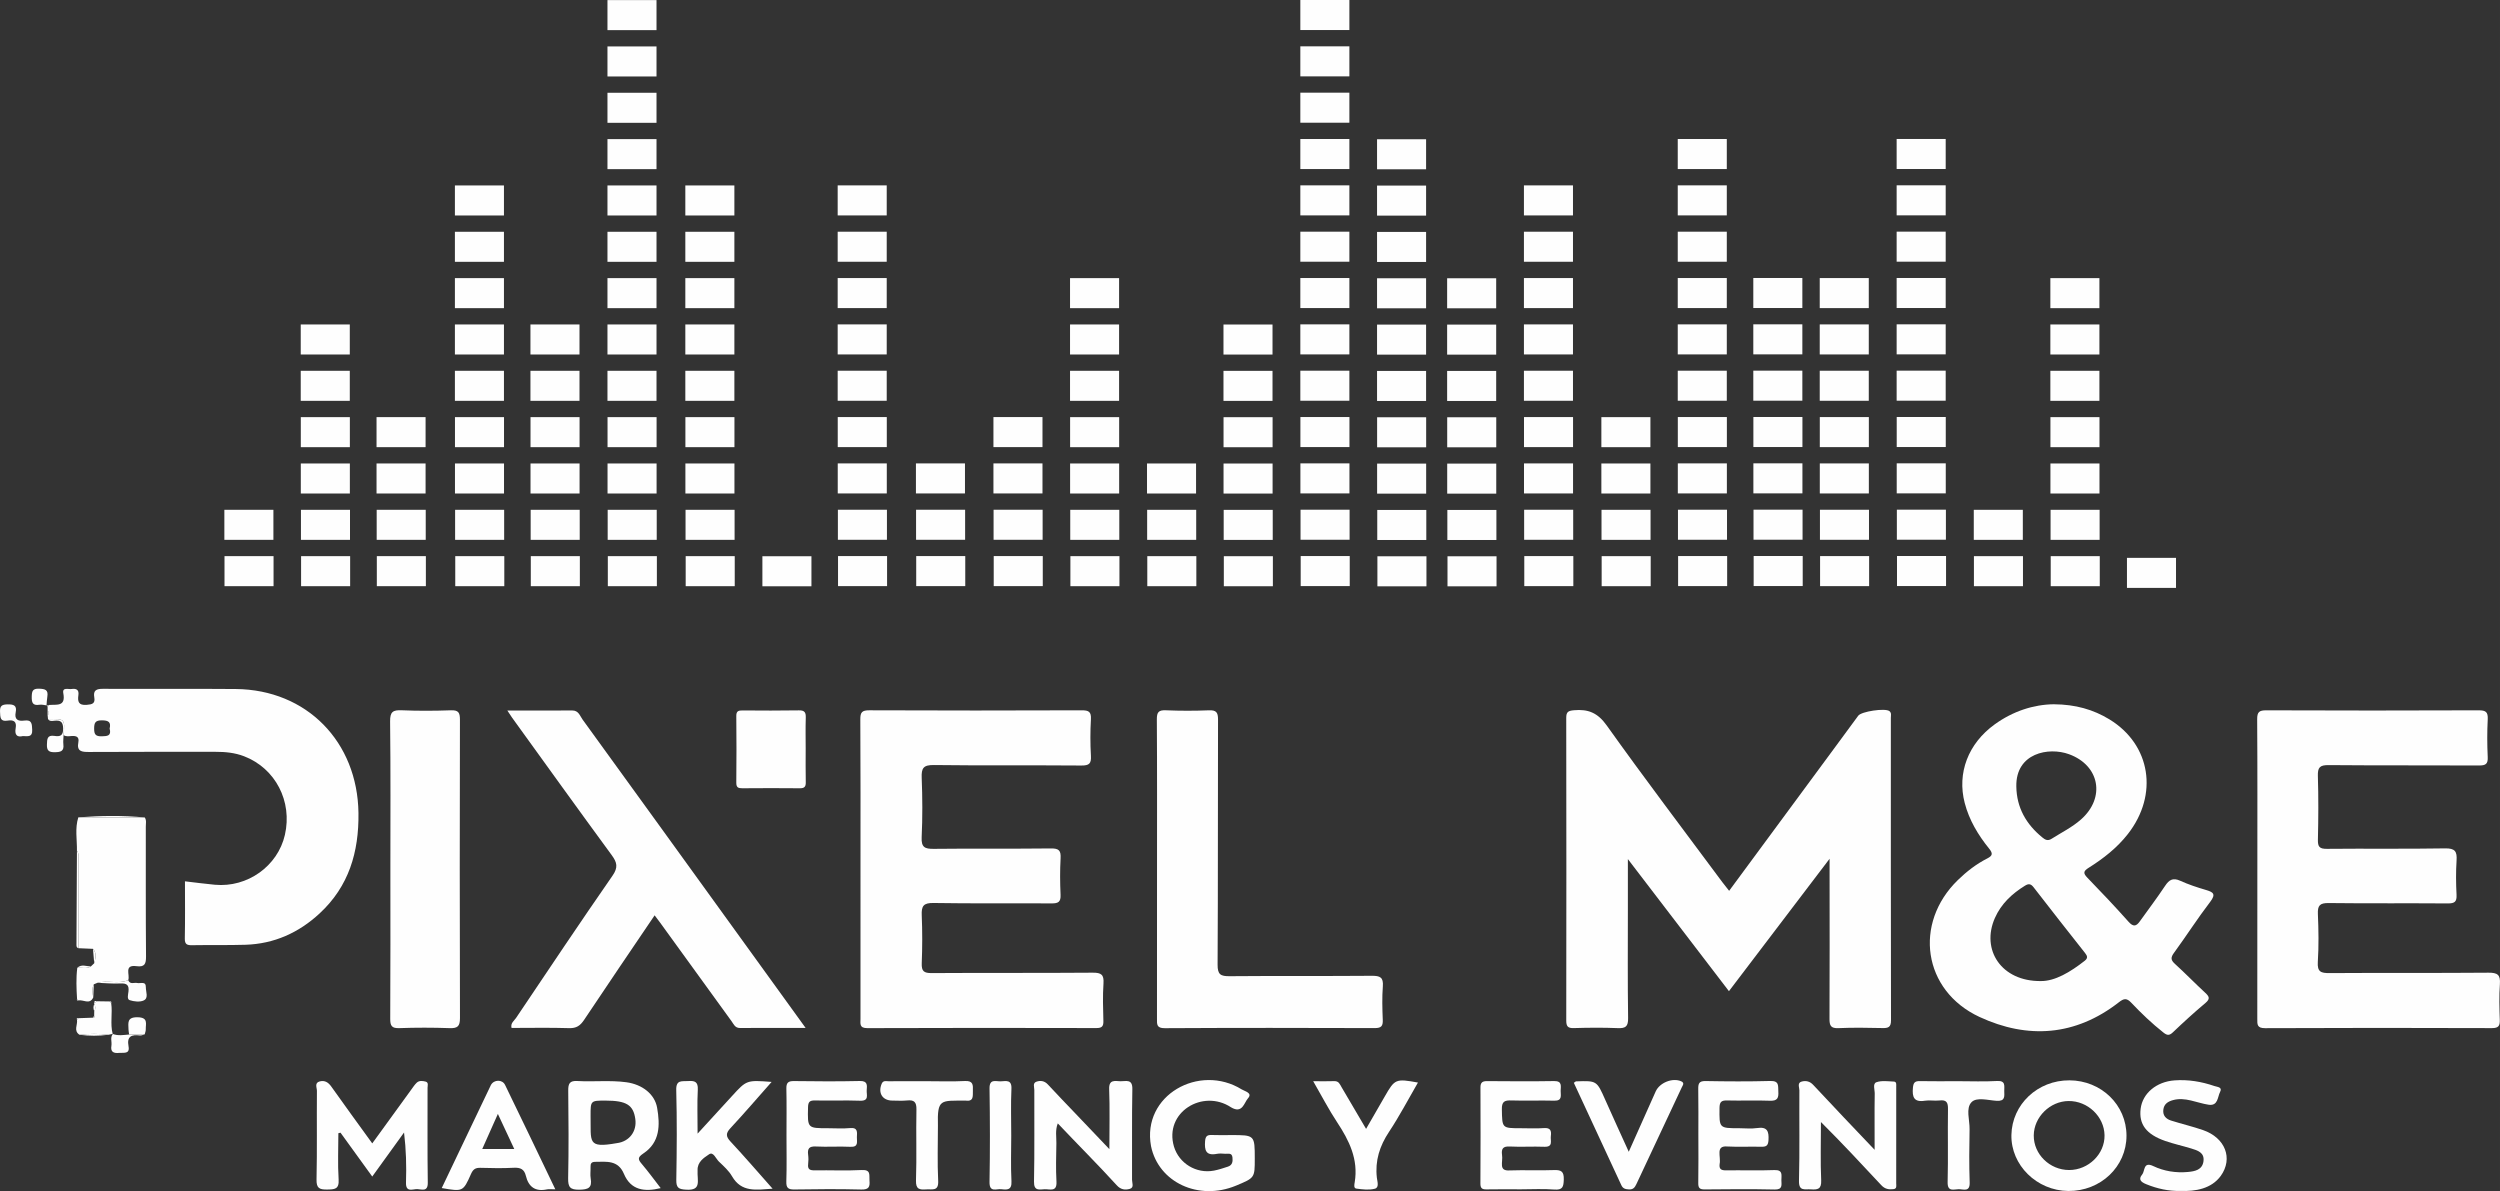 <?xml version="1.0" encoding="UTF-8"?>
<!DOCTYPE svg PUBLIC "-//W3C//DTD SVG 1.1//EN" "http://www.w3.org/Graphics/SVG/1.1/DTD/svg11.dtd">
<!-- Creator: CorelDRAW -->
<svg xmlns="http://www.w3.org/2000/svg" xml:space="preserve" width="100mm" height="47.645mm" version="1.1" style="shape-rendering:geometricPrecision; text-rendering:geometricPrecision; image-rendering:optimizeQuality; fill-rule:evenodd; clip-rule:evenodd"
viewBox="0 0 9997.08 4763.13"
 xmlns:xlink="http://www.w3.org/1999/xlink"
 xmlns:xodm="http://www.corel.com/coreldraw/odm/2003">
 <rect x="0" y="0" width="9997.08" height="4763.13" fill="#333333" stroke="none"/>
 <defs>
  <style type="text/css">
   <![CDATA[
    .fil0 {fill:#FEFEFE;fill-rule:nonzero}
   ]]>
  </style>
 </defs>
 <g id="Capa_x0020_1">
  <g id="_2558782866864">
   <path class="fil0" d="M6509.61 3435.34l0 197.87c0,145.99 -1.23,291.99 0.92,437.93 0.51,34.25 -10.28,41.47 -41.82,40.16 -58.42,-2.42 -117.03,-1.88 -175.49,-0.13 -24.52,0.73 -30.05,-7.8 -30.01,-30.81 0.6,-403.19 0.61,-806.38 -0.08,-1209.57 -0.04,-24 7.78,-28.56 30.7,-30.65 56.84,-5.16 94.91,9.89 131.16,60.79 150.75,211.51 307.84,418.5 462.66,627.11 8.15,10.97 16.87,21.52 26.85,34.23 144.65,-196.1 287.25,-389.41 429.81,-582.74 28.87,-39.14 57.41,-78.53 86.47,-117.53 12.94,-17.36 107.34,-31.17 124.37,-18.56 9.59,7.08 6.02,17.76 6.02,26.97 0.11,403.19 -0.25,806.38 0.63,1209.58 0.06,28.01 -11.06,31.54 -34.43,31.03 -58.48,-1.26 -117.09,-2.28 -175.49,0.33 -31,1.38 -36.18,-10.17 -36.03,-37.94 1.04,-191.85 0.44,-383.72 0.36,-575.58 -0.01,-16.61 0,-33.2 0,-63.73 -138.43,182.11 -269.38,354.38 -402.47,529.43 -133.28,-174.18 -265.16,-346.54 -404.15,-528.19z"/>
   <path class="fil0" d="M8062.94 3144.79c1.19,84.95 39.31,151.13 103.88,203.94 11.35,9.29 21.6,15.32 37.08,5.5 39.78,-25.2 82.45,-46.1 118.01,-77.6 97.74,-86.61 74.96,-215.25 -47.72,-260.45 -81.9,-30.18 -213.71,-5.05 -211.25,128.61zm98.09 778.34c56.37,0.63 117.79,-35.84 175.6,-81.28 13.5,-10.61 10.39,-19.23 1.08,-31 -68.95,-87.23 -137.63,-174.68 -205.61,-262.66 -10.93,-14.15 -19.89,-15.51 -34.6,-6.41 -52,32.14 -95.05,72.26 -120.22,129.07 -56.33,127.13 25.7,253.97 183.76,252.28zm52.16 -1106.85c85.75,0.62 157.42,20.79 222.68,60.77 164.71,100.92 196.29,300.48 73.36,457.84 -43.39,55.55 -98.13,98.32 -157.26,135.46 -20.37,12.78 -22.73,21.12 -5.18,39.2 56.18,57.87 111.6,116.57 165.27,176.75 18.65,20.9 30.41,18.13 44.65,-1.75 33.9,-47.39 69.1,-93.89 101.35,-142.36 16.17,-24.27 31.4,-33.3 60.28,-20.15 32.68,14.89 67.2,26.31 101.75,36.46 30.12,8.86 42.55,16.09 17.86,48.35 -50.55,66.04 -95.46,136.36 -144.56,203.54 -13.5,18.48 -13.1,28.63 3.72,43.93 41.14,37.41 79.88,77.44 120.73,115.17 16.08,14.84 21.89,24.21 1.35,41.42 -44.77,37.49 -87.92,77 -130.18,117.3 -14.47,13.8 -23.31,12.27 -37.74,0.88 -46.03,-36.33 -88.31,-76.7 -128.4,-119.1 -18.79,-19.87 -29.63,-17.72 -50.15,-1.73 -173.11,134.91 -364.41,147.93 -557.11,58.35 -226.56,-105.33 -264.62,-374.3 -86.18,-547.56 35.05,-34.03 73.57,-63.95 117.24,-86.13 22.07,-11.21 23,-20.25 7.37,-39.58 -43.96,-54.31 -79.71,-114.13 -97.42,-182.21 -31.21,-120.05 13.83,-237.75 119.93,-314.42 72.88,-52.64 155.11,-79.44 236.63,-80.42z"/>
   <path class="fil0" d="M3440.94 3473.68c0,-198.88 0.63,-397.78 -0.68,-596.66 -0.2,-28.89 6.74,-36.79 36.36,-36.66 282.89,1.21 565.78,1.15 848.67,0.05 28.51,-0.11 38.76,5.78 37.08,35.94 -2.71,48.53 -2.8,97.43 0.01,145.95 1.81,30.9 -6.56,39.2 -38.28,38.93 -196.47,-1.64 -393.01,0.64 -589.46,-1.97 -42.32,-0.56 -50.45,12.37 -48.94,51.11 3.09,79.16 3.56,158.64 -0.15,237.75 -1.9,40.47 12.73,46.77 48.73,46.34 156.06,-1.84 312.17,0.2 468.22,-1.67 32.11,-0.39 40.31,8.59 38.61,39.42 -2.7,48.53 -2.3,97.38 -0.13,145.97 1.28,28.28 -8.91,34.6 -35.73,34.4 -157.45,-1.19 -314.97,1.02 -472.39,-1.65 -40.49,-0.7 -48.55,12.63 -47.01,49.07 2.7,63.85 2.52,127.99 0.01,191.87 -1.25,31.63 8.39,39.58 39.66,39.38 214.6,-1.4 429.22,0.11 643.82,-1.62 34.69,-0.28 45.64,7.91 43.29,43.13 -3.32,49.86 -1.78,100.11 -0.41,150.14 0.6,21.79 -6.24,28.23 -28.27,28.18 -305.2,-0.67 -610.39,-0.97 -915.58,0.3 -32.62,0.14 -27.45,-17.84 -27.44,-36.85 0.01,-200.28 0.01,-400.55 0.01,-600.83z"/>
   <path class="fil0" d="M9026.81 3477.25c0,-200.22 0.67,-400.45 -0.72,-600.66 -0.21,-29.63 8.07,-36.27 36.88,-36.15 282.82,1.13 565.64,1.15 848.46,-0.02 29.17,-0.12 38.13,6.87 36.62,36.35 -2.57,49.94 -2.4,100.16 -0.04,150.11 1.31,27.69 -7.57,34.28 -34.45,34.14 -200.61,-1.1 -401.23,0.34 -601.84,-1.51 -35.22,-0.32 -43.92,9.34 -42.89,43.49 2.56,84.74 2.13,169.63 0.14,254.41 -0.67,28.71 6.16,37.3 36.15,36.99 157.42,-1.61 314.88,0.86 472.27,-1.87 40.13,-0.7 48.41,12.22 46.06,48.3 -2.97,45.69 -2.42,91.8 -0.1,137.57 1.42,27.87 -7.96,34.42 -34.86,34.22 -158.81,-1.23 -317.66,0.52 -476.45,-1.49 -35.31,-0.44 -44.6,9.74 -43.14,43.88 2.74,63.84 3.75,128.07 -0.29,191.78 -2.51,39.61 12.38,44.69 46.91,44.45 211.74,-1.47 423.53,0.23 635.27,-1.61 36.75,-0.32 48.69,8.55 45.89,45.84 -3.53,47.01 -2,94.52 -0.43,141.74 0.78,23.93 -3.78,34.12 -31.42,34.03 -302.32,-1.02 -604.66,-1.25 -906.99,0.24 -32.89,0.16 -31.31,-15.31 -31.26,-37.71 0.39,-198.83 0.22,-397.66 0.23,-596.5z"/>
   <path class="fil0" d="M438.42 2913.49c6.07,-25.92 -4.51,-32.65 -30.36,-32.96 -27.18,-0.32 -31.64,9.64 -31.62,33.69 0.01,23.41 6.76,30.6 30.32,30.13 22.94,-0.45 39.41,-1.81 31.66,-30.86zm-248.08 -70.7l0.01 -16.57c1.98,-2.39 3.96,-4.78 5.95,-7.16 29.37,-2.59 67.41,8.15 56.86,-46.58 -4.94,-25.58 19.92,-15.4 32.94,-17.23 17.67,-2.49 30.49,1.73 27.42,23.96 -3.47,25.03 -0.71,42.22 33.23,39.41 22.18,-1.83 34.6,-5.21 30.28,-29.88 -4.98,-28.43 8.41,-34.41 34.9,-34.25 176.94,1.03 353.88,-0.82 530.81,0.79 284.24,2.58 486.91,211.32 490.7,495.55 2.08,156.71 -38.39,293.51 -155.39,401.84 -83.34,77.16 -181.97,121.84 -296.69,125.31 -71,2.16 -142.09,0.52 -213.13,1.74 -20.13,0.34 -29.67,-3.19 -29.19,-26.83 1.56,-74.93 0.59,-149.93 0.59,-228.6 41.35,4.79 80.43,10.08 119.68,13.71 130.25,12.02 251.32,-74.5 279.95,-199.4 30.81,-134.52 -38.19,-266.2 -162.88,-314.28 -37.38,-14.41 -75.35,-17.91 -114.5,-17.87 -168.58,0.14 -337.16,-0.41 -505.74,0.61 -29.12,0.17 -50,-1.87 -42.82,-39.01 4.11,-21.23 -7.9,-26.02 -26.56,-24.85 -10.75,0.68 -22.33,3.41 -32.46,-3.62 5.52,-65.32 5.52,-65.32 -62.34,-63.94 -0.54,-5.38 -1.08,-10.77 -1.62,-16.16 7.03,-5.55 6.92,-11.12 0.02,-16.69z"/>
   <path class="fil0" d="M3221.54 4110.56c-93.74,0 -178.2,-0.33 -262.66,0.24 -19.75,0.13 -25.08,-15.5 -33.54,-27.12 -95.57,-131.4 -190.71,-263.11 -286.01,-394.7 -6.47,-8.94 -13.24,-17.65 -21.57,-28.73 -94.98,140.44 -189.26,278.73 -282.02,418.06 -15.4,23.13 -30.79,33.99 -60.04,33.05 -76.48,-2.44 -153.09,-0.82 -230.1,-0.82 -4.99,-19.25 10.4,-28.63 18.09,-40.08 127.76,-190.11 255.11,-380.55 385.65,-568.75 23.09,-33.32 18.32,-52.79 -3.27,-82.24 -133.9,-182.53 -265.93,-366.43 -398.51,-549.92 -5.43,-7.51 -10.3,-15.44 -18.82,-28.3 90.74,0 175.2,0.29 259.65,-0.19 25.38,-0.14 30.7,21.75 41.27,36.33 203.88,281.03 407.14,562.52 610.53,843.9 91.81,127.03 183.63,254.07 281.36,389.28z"/>
   <path class="fil0" d="M4626.74 3477.24c-0.02,-200.15 0.64,-400.32 -0.73,-600.47 -0.21,-29.37 7.35,-37.72 36.73,-36.44 56.99,2.47 114.24,2.4 171.25,0.09 29.6,-1.19 36.8,8.15 36.71,37.09 -1.04,326.64 0.19,653.31 -1.73,979.94 -0.23,39.8 12,46.56 48.16,46.23 189.39,-1.74 378.83,-0.01 568.23,-1.61 33.18,-0.27 47.26,5.76 44.42,42.26 -3.44,44.23 -2.1,88.95 -0.33,133.36 0.98,24.68 -5.02,33.59 -31.98,33.5 -279.95,-0.97 -559.9,-1.21 -839.83,0.37 -33.28,0.19 -31.09,-15.99 -31.06,-38 0.3,-198.77 0.17,-397.53 0.17,-596.32z"/>
   <path class="fil0" d="M1561.05 3477.17c-0.02,-197.45 1.24,-394.91 -1.1,-592.35 -0.46,-38.7 11.41,-46.07 46.67,-44.56 65.37,2.83 131,2.45 196.39,0.1 30.33,-1.09 36.26,9.45 36.18,37.58 -0.9,397.68 -1.1,795.36 0.13,1193.04 0.1,33.8 -10.17,41.49 -41.95,40.37 -66.8,-2.38 -133.79,-2.41 -200.58,-0.01 -30.51,1.09 -36.5,-9.38 -36.33,-37.67 1.17,-198.83 0.62,-397.67 0.59,-596.51z"/>
   <path class="fil0" d="M371.8 3794.28c-19.37,-0.84 -38.74,-1.69 -58.11,-2.54 0.02,-115.13 0.19,-230.25 -0.15,-345.37 -0.04,-14.88 4.24,-30.69 -5.91,-44.36 0.75,-44.57 -8.53,-89.55 5.54,-133.57 88.55,0.15 177.09,0.3 265.63,0.44 7.75,11.36 4.21,24.2 4.23,36.34 0.24,173.15 -0.58,346.3 0.87,519.43 0.25,29.89 -5.55,43.3 -38,38.95 -52.43,-7.03 -24.69,35.63 -33.26,55.84 -39.85,16.9 -82.72,-0.92 -123.03,10.63 -4.83,2.04 -9.68,4.06 -14.52,6.1 -8.67,17.18 -5.14,34.87 -2.18,52.53 -14.58,30.38 -39.72,7.73 -59.53,11.83 -1.75,-2.01 -3.5,-4.02 -5.25,-6.02 -2.51,-41.51 -4.35,-83.03 0.95,-124.48 18.08,-1.46 36.96,5.04 54.16,-5.33 4.48,-4.25 8.96,-8.49 13.45,-12.73 5,-19.78 11.43,-39.7 -4.89,-57.69z"/>
   <path class="fil0" d="M1488.57 4572.27c54.29,-74.87 105.56,-145.65 156.92,-216.34 6.52,-8.98 12.74,-18.43 20.64,-26.08 10.13,-9.77 23.95,-7.71 35.71,-4.7 12.84,3.28 7.86,16.08 7.88,24.85 0.3,126.47 -0.94,252.96 0.91,379.41 0.55,37.69 -24.14,26.45 -41.51,25.62 -17.92,-0.85 -46.93,15.26 -45.61,-26.07 2.1,-65.84 0.56,-131.81 -7.79,-200.22 -41.71,57.76 -83.43,115.53 -127.17,176.11 -43.48,-60.09 -85.18,-117.73 -126.87,-175.37 -2.87,0.68 -5.73,1.37 -8.6,2.05 0,61.59 -2.94,123.38 1.05,184.72 2.61,40.11 -16.6,40.08 -46.37,40.52 -30.57,0.45 -42.74,-5.41 -41.98,-40.2 2.53,-118.08 0.55,-236.25 1.51,-354.38 0.1,-12.72 -10.94,-32.41 11.93,-37.91 19.6,-4.71 33.55,3.8 45.5,20.67 52.92,74.79 107.02,148.72 163.84,227.31z"/>
   <path class="fil0" d="M2422.26 4401.12c-60.7,-0.13 -60.7,-0.13 -60.66,60.6 2.14,104.96 -14.99,130.88 105.24,109.47 49.67,-6.13 80.88,-47.19 73.59,-96.87 -7.85,-55.76 -35.7,-73.02 -118.17,-73.2zm219.74 350.01c-64.94,15.72 -119.41,8.58 -147.04,-57.08 -23.54,-55.92 -69.66,-48.33 -115.02,-48.02 -15.33,0.1 -18.88,7.07 -18.42,20.29 0.53,15.26 -2.06,30.91 0.5,45.76 6.52,37.76 -9.52,44.75 -44.94,45.32 -37.38,0.6 -45.97,-9.98 -45.19,-46.23 2.51,-116.63 1.72,-233.34 0.36,-350.01 -0.33,-27.83 5.7,-40.15 36.39,-38.35 65.22,3.83 130.87,-3.92 195.97,4.92 63.9,8.67 113.57,47.64 123.07,101.99 12.12,69.24 11.99,138.58 -55.38,183 -25.21,16.62 -19.93,25.24 -4.79,43.13 25.74,30.4 49.22,62.7 74.48,95.28z"/>
   <path class="fil0" d="M4436.2 4595.23c0,-87.41 2.14,-163.59 -0.85,-239.56 -1.62,-40.97 24.06,-32.25 46.05,-31.91 21.31,0.33 47.44,-10.25 46.66,31.12 -2.28,120.93 -0.52,241.94 -1.23,362.91 -0.08,12.31 9.34,31.05 -8.79,36.28 -18.29,5.28 -36.19,3.59 -52.3,-14.33 -78.1,-85.53 -155.18,-162.21 -235.86,-247.47 -10.77,27.82 -5.23,53.68 -5.61,78.7 -0.8,51.44 -2.54,103.02 0.34,154.3 2.42,42.63 -26.51,29.32 -47.19,30.26 -20.85,0.95 -43.4,8.25 -42.62,-30.1 2.47,-122.31 0.71,-244.71 1.23,-367.07 0.05,-11.27 -7.47,-27.42 8.63,-32.9 16.16,-5.53 32.12,-3.41 45.52,11.09 36.8,39.83 74.59,78.75 112,118.02 42.1,44.19 84.21,88.36 134.03,140.66z"/>
   <path class="fil0" d="M7281.61 4486.86c0,84.25 -2.36,158.8 1.02,233.12 1.64,35.98 -14.82,37.97 -41.58,35.99 -23.08,-1.71 -48.29,9.13 -47.2,-33.87 3.06,-120.77 0.78,-241.68 1.58,-362.53 0.08,-11.8 -9.9,-30.08 10.42,-34.91 16.44,-3.93 31.68,-0.67 45.04,13.76 83.96,90.33 158.82,168.28 245.43,259.54 0.42,-83.91 -0.96,-145 0.4,-224.56 0.39,-15.81 -9.09,-40.12 6.8,-45.75 21,-7.46 46.44,-3.57 69.87,-2.55 11.33,0.49 9.32,11.98 9.34,19.81 0.13,129.19 0.15,258.38 -0.08,387.58 -0.01,8.83 3.65,20.97 -10.97,22.71 -18.46,2.18 -34.29,-0.2 -48.71,-15.84 -81.71,-87.56 -155.06,-166.57 -241.36,-252.51z"/>
   <path class="fil0" d="M8271.86 4402.85c-74.29,0.74 -138.44,63.99 -139.2,137.26 -0.79,75.42 63.76,138.63 141.58,138.64 77.34,0.01 142.69,-64.17 141.45,-138.9 -1.24,-74.96 -67.17,-137.76 -143.83,-137zm3.53 -82.76c127.37,0.58 228.1,98.34 228.11,221.36 0.01,124.11 -103.68,222.47 -233.09,221.11 -125.79,-1.32 -229.43,-103.5 -227.12,-223.91 2.36,-122.49 104.99,-219.14 232.1,-218.55z"/>
   <path class="fil0" d="M4922.19 4539.01c95.39,-0.13 95.39,-0.13 95.42,94.43 0.01,76.6 0.01,76.6 -75.04,107.78 -149.11,61.93 -309.95,-12.77 -339.8,-157.83 -37.53,-203.95 193.34,-331.87 362.72,-226.97 12.47,7.7 44.27,13.97 25.16,35.27 -15.67,17.47 -22.37,63.78 -68.17,36.14 -112.4,-74.36 -268.44,19.66 -228,157.34 20.61,67.44 89.45,109.27 159.7,95.96 18.95,-3.59 37.45,-9.89 55.86,-15.86 18.33,-5.93 20.16,-20.89 18.3,-37.19 -2.23,-19.53 -17.63,-13.51 -28.94,-14.31 -11.08,-0.79 -22.6,-1.81 -33.35,0.27 -44.2,8.54 -49.98,-14.36 -47.13,-50.9 1.66,-21.26 9.75,-25.23 28.08,-24.42 25.01,1.11 50.12,0.28 75.17,0.28z"/>
   <path class="fil0" d="M3145.02 4540.95c0,-62.52 0.97,-125.07 -0.49,-187.57 -0.55,-23.82 7.24,-30.68 30.77,-30.35 87.69,1.22 175.46,1.79 263.12,-0.27 31.93,-0.74 28.76,17.66 27.38,36.93 -1.29,18.04 10.99,43.3 -26.46,41.94 -59.78,-2.18 -119.74,0.29 -179.57,-1.03 -21.17,-0.47 -28.1,4.71 -28.61,27.16 -1.93,83.85 -2.9,83.83 80.31,83.83 29.23,0 58.68,2.2 87.65,-0.57 32.48,-3.12 28.07,17.45 27.42,36.45 -0.61,17.77 7.97,40.13 -25.95,38.43 -45.84,-2.29 -91.96,1.2 -137.78,-1.23 -27.12,-1.44 -34.46,8.32 -31.24,33 1.61,12.3 1.54,25.12 0.04,37.45 -2.58,21.21 7.27,25.19 26.28,24.89 62.63,-0.98 125.43,2.12 187.9,-1.24 38.36,-2.05 29.23,21.24 31.1,42.1 2.21,24.68 -2.24,36.64 -32.45,35.85 -89.04,-2.32 -178.21,-1.71 -267.29,-0.2 -25.29,0.43 -33.65,-5.88 -32.78,-32.16 2.02,-61.07 0.65,-122.26 0.65,-183.41z"/>
   <path class="fil0" d="M6791.45 4538.41c-0.05,-61.18 0.64,-122.38 -0.42,-183.55 -0.38,-21.73 3.3,-32.38 29.14,-31.91 86.35,1.56 172.81,2.16 259.11,-0.28 36.54,-1.02 30.55,20.19 31.97,42.38 1.64,25.35 -3.55,37.86 -33.37,36.64 -57.02,-2.31 -114.25,0.44 -171.33,-1.11 -23.49,-0.64 -30.27,6.31 -30.52,30.02 -0.85,81 -1.86,80.99 79.23,80.98 23.69,0 47.8,2.82 70.96,-0.65 41.12,-6.17 47.66,12.95 45.7,48.21 -1.31,23.53 -10.14,27.09 -30.32,26.54 -44.55,-1.2 -89.25,1.42 -133.7,-1 -49.81,-4.68 -24.87,40.64 -31.48,70.38 -2.58,21.32 7.53,25.24 26.44,24.97 64.08,-0.93 128.26,1.46 192.24,-1.08 35.85,-1.42 28.08,21.06 28.34,40.52 0.26,18.53 6.08,37.94 -26.83,37.19 -93.29,-2.13 -186.69,-1.35 -280.03,-0.38 -20.4,0.22 -25.86,-6.23 -25.5,-25.98 1.13,-63.94 0.41,-127.92 0.37,-191.88z"/>
   <path class="fil0" d="M6081.47 4755.88c-45.97,-0.01 -91.92,-0.62 -137.87,0.3 -18.02,0.36 -23.81,-5.51 -23.69,-23.83 0.77,-127.86 0.86,-255.73 0.22,-383.59 -0.11,-20.78 8.24,-25.7 27.31,-25.54 89.12,0.71 178.28,1.28 267.37,-0.18 33.13,-0.53 26.19,20.78 26.01,39.05 -0.2,17.95 7.75,40.33 -25.7,39.39 -57.04,-1.6 -114.23,0.97 -171.25,-0.97 -27.53,-0.94 -38.79,4.36 -38.16,35.41 1.49,75.65 -0.24,75.69 76.38,75.68 30.65,0 61.42,1.75 91.87,-0.56 26.78,-2.03 30.41,11.29 27.58,32.15 -2.43,17.95 10.91,44.09 -26.4,42.6 -45.89,-1.86 -91.99,1.39 -137.82,-1.07 -27.65,-1.49 -34.06,9.44 -30.97,33.47 4.84,29.04 -15.84,65.44 31.23,62.16 58.4,-2.19 117.02,0.98 175.41,-1.37 30.02,-1.2 41.38,5.26 40.33,38.05 -0.94,29.03 -4.47,42.4 -38.23,39.72 -44.29,-3.5 -89.06,-0.85 -133.62,-0.86z"/>
   <path class="fil0" d="M3085.55 4326.46c-57.42,64.84 -109.66,125.86 -164.39,184.58 -19.68,21.1 -18.77,33.74 0.57,54.46 55.71,59.64 108.92,121.62 167.76,187.94 -65.62,4.34 -124.31,15.86 -162.31,-49.81 -12.94,-22.35 -33.68,-40.66 -52.67,-58.94 -11.99,-11.56 -21.97,-40.16 -38.77,-29.02 -20.86,13.83 -47.64,30.89 -46.22,64.12 -2.17,42.28 17.29,81.45 -45.7,77.53 -30.45,-1.66 -39.96,-7.47 -39.39,-39.41 2.09,-119.6 2.98,-239.29 -0.25,-358.82 -1.14,-42.19 22.43,-34.36 46.92,-36.08 26.23,-1.85 41.01,1.8 39.29,34.56 -2.89,54.99 -0.79,110.26 -0.79,175.59 49.97,-54.54 93.59,-102.04 137.07,-149.67 59.02,-64.69 58.96,-64.74 158.88,-57.03z"/>
   <path class="fil0" d="M3221.77 2994.85c0.03,44.43 -0.67,88.86 0.37,133.27 0.42,18.04 -5.62,24.19 -23.74,24.02 -76.52,-0.73 -153.04,-0.68 -229.53,-0.02 -16.84,0.14 -24.75,-2.94 -24.55,-22.46 0.97,-88.84 0.91,-177.72 0.01,-266.56 -0.21,-19.8 8.68,-22.29 25.11,-22.17 75.11,0.55 150.25,0.98 225.34,-0.33 23.06,-0.4 28.01,8.56 27.34,29.31 -1.31,41.61 -0.38,83.29 -0.35,124.94z"/>
   <path class="fil0" d="M8719.8 4762.4c-47.89,1.13 -93.4,-8.96 -137.71,-27.08 -20.48,-8.38 -32.57,-18.88 -15.87,-38.63 11.68,-13.82 3.8,-53.02 44.44,-33.66 43.11,20.54 90.34,27.89 138.11,23.56 27.71,-2.51 58,-7.95 62.61,-43 4.58,-34.87 -23.68,-43.27 -49.31,-51.07 -34.4,-10.48 -69.72,-18.17 -103.63,-29.96 -76.14,-26.46 -106.05,-66.89 -98.35,-128.91 7.68,-61.78 63.14,-108.01 135.34,-113.36 54.97,-4.07 108.02,4.92 159.79,22.63 11.4,3.9 32.75,4.03 22.71,23.19 -10.59,20.2 -7.76,57.14 -45.92,51.57 -47.27,-7.08 -94.2,-32.22 -142.88,-18.35 -19.79,5.37 -35.82,15.48 -38.38,38.47 -2.64,23.72 11.08,36.86 31.09,43.2 42.21,13.36 85.48,23.5 127.3,37.9 89.55,30.84 121.28,113.53 71.42,183.26 -37.58,51.7 -101.4,62.36 -160.78,60.23z"/>
   <path class="fil0" d="M2056.48 4594.74c-22.69,-48.57 -43.01,-92.03 -65.56,-140.32 -22.52,50.52 -42.02,94.22 -62.56,140.32l128.12 0zm164.19 161.14c-17.05,0 -25.61,-1.46 -33.49,0.24 -46.54,10.01 -73.67,-9.91 -84.36,-54.25 -6.35,-26.34 -21.73,-33.56 -48.12,-32.14 -44.45,2.38 -89.13,1.57 -133.66,0.23 -19.56,-0.59 -29.22,5.76 -37.35,24.08 -31.72,71.63 -32.52,71.27 -117.24,56.85 66.3,-137.95 130.7,-275.2 196.76,-412.32 12.17,-21.98 45.47,-22.73 56.47,-0.16 66.7,136.75 132.14,274.11 200.97,417.47z"/>
   <path class="fil0" d="M6513.13 4605.76c38.15,-85.51 72.86,-163.39 107.65,-241.21 15.77,-35.28 67.28,-55.62 101.53,-40.82 15.19,6.57 6.77,16.07 3.19,23.71 -60.43,129.13 -121.39,258.02 -181.65,387.25 -6.52,13.97 -13.17,22.68 -30.49,21.57 -13.61,-0.88 -23.47,-2.97 -29.89,-16.88 -63.1,-136.74 -126.7,-273.24 -189.95,-409.37 4.94,-3.22 7,-5.7 9.14,-5.78 82.91,-2.96 82.53,-2.77 116.55,73.98 29.6,66.81 60.22,133.16 93.93,207.54z"/>
   <path class="fil0" d="M5462.72 4514.21c26.79,-46.44 51.04,-88.2 75.03,-130.13 39.77,-69.52 43.62,-71.27 132.37,-55.09 -38.67,66.64 -73.72,133.98 -115.47,196.88 -37.74,56.85 -56.49,115.54 -48.83,183.52 1.63,14.55 10.37,39.18 -7.89,44.08 -23.13,6.23 -49.68,2.78 -74.22,-0.46 -11.5,-1.52 -7.85,-17.01 -6.44,-25.43 15.16,-91.49 -21.96,-166.62 -70.41,-239.98 -33.35,-50.49 -61.24,-104.57 -95.63,-164.06 32.61,0 58.37,0.79 84.06,-0.27 18.19,-0.74 22.48,12.18 29.47,24.26 31.27,53.9 63.1,107.5 97.95,166.69z"/>
   <path class="fil0" d="M3704.23 4323.53c51.54,-0.01 103.18,1.95 154.57,-0.72 32.48,-1.69 32.43,15.7 31.59,38.43 -0.77,20.66 4.77,44.62 -29.68,39.93 -99.42,0.66 -112.98,-8.31 -110.1,99.89 0,73.67 -2.68,147.49 1.01,220.98 2.17,43.22 -24.12,32.4 -47.35,34.1 -26.63,1.95 -42.6,0.3 -41.38,-35.79 3.18,-94.42 -0.18,-189.04 1.76,-283.54 0.61,-30.03 -9.17,-39.3 -37.69,-36.24 -19.28,2.06 -38.97,0.55 -58.47,0.52 -39.52,-0.07 -58.32,-29.99 -42.96,-67.03 6.13,-14.79 18.2,-10.18 28.25,-10.29 50.15,-0.51 100.29,-0.23 150.44,-0.24z"/>
   <path class="fil0" d="M7831.11 4323.53c51.51,-0.03 103.17,2.18 154.52,-0.79 35.95,-2.07 28.55,20.23 29.06,40.15 0.53,21.16 4.23,41.24 -30.29,39.13 -34.22,-2.08 -80.16,-15.88 -100.63,5.49 -23.68,24.69 -7.08,71.1 -7.77,108.01 -1.32,70.85 -2.15,141.81 0.4,212.6 1.45,40.47 -25.7,26.9 -44.35,27.25 -19.22,0.37 -44.8,11.73 -43.8,-28.09 2.45,-97.22 -0.08,-194.55 1.39,-291.8 0.4,-26.34 -5.37,-38.32 -33.93,-34.86 -19.21,2.33 -39.34,-2.07 -58.35,0.99 -44.31,7.15 -51.28,-15.03 -47.9,-51.97 1.77,-19.33 7.03,-26.82 27.07,-26.41 51.5,1.05 103.04,0.35 154.56,0.32z"/>
   <path class="fil0" d="M4043.79 4540.95c0,60.98 -2.33,122.08 0.88,182.89 1.9,35.75 -17.74,34.37 -40.61,31.56 -19.32,-2.37 -47.91,14.76 -47.12,-28.84 2.3,-124.67 1.93,-249.44 0.04,-374.13 -0.6,-39.46 24.78,-27.72 44.44,-28.3 20.77,-0.61 44.88,-8.54 43.13,29.79 -2.84,62.23 -0.76,124.67 -0.76,187.04z"/>
   <path class="fil0" d="M388.61 4003.86c16.67,0.26 33.32,0.51 49.99,0.76l6 6.77c6.05,40.79 -4.71,82.4 5.9,122.97 -0.02,0.01 1.15,-0.23 1.15,-0.23 -5.93,1.25 -11.85,2.5 -17.77,3.75 -38.68,-4.7 -77.33,-4.71 -116,0.03 -24.88,-16.33 -6.79,-39.85 -10.01,-59.8 1.84,-2.16 3.68,-4.32 5.53,-6.48 19.35,-0.69 38.7,-1.38 58.04,-2.07 5.55,-0.08 8.88,-1.61 5.1,-7.78 0.1,-5.96 0.18,-11.91 0.28,-17.85 6.17,-9.74 4.69,-19.61 0.57,-29.54l-1.47 -1.85 1.21 -2.02c3.83,-2.22 7.66,-4.44 11.49,-6.66z"/>
   <path class="fil0" d="M91.49 2943.48c-24.96,6.2 -33.37,-6.79 -28.89,-31.46 5,-27.53 -8.78,-34.22 -32.59,-30.3 -29.91,4.94 -28.81,-13.8 -29.9,-35.06 -1.22,-24.25 7.65,-29.68 30.72,-30.02 24.74,-0.35 37.39,5.02 31.92,31.67 -5.99,29.23 9.48,36.65 34.34,33.16 31.13,-4.34 30.54,14.17 31.63,37.07 1.43,29.98 -17.12,25.5 -37.23,24.94z"/>
   <path class="fil0" d="M389.62 3930.07c40.31,-11.55 83.18,6.28 123.02,-10.63 7.25,18.83 23.72,8.6 36.05,11.44 12.96,2.99 34.98,-8.82 34.48,16.84 -0.35,18.07 11.93,43.29 -8.43,52.9 -15.54,7.33 -38.98,4.53 -56.46,-1.19 -11.31,-3.69 -5.9,-22.99 -4.55,-34.6 3.08,-26.44 -7.34,-33.37 -32.68,-32.09 -30.36,1.52 -60.94,-1.58 -91.43,-2.67z"/>
   <path class="fil0" d="M578.69 4136.12c-6.41,1.67 -13.1,5.49 -19.16,4.67 -33.56,-4.53 -52.95,3.4 -45.6,42.99 6.09,32.69 -19.09,24.85 -37.25,26.61 -21.87,2.14 -35.49,-3.21 -31.18,-28.57 2.7,-15.83 -6.15,-33.1 6.11,-47.69 0.03,0 -1.15,0.24 -1.13,0.23 21.7,8.65 43.85,4.25 65.9,2.5 20.77,-0.24 41.54,-0.5 62.31,-0.74z"/>
   <path class="fil0" d="M191.94 2875.63c67.86,-1.38 67.86,-1.38 62.34,63.94 -0.4,12.43 -2.37,25.03 -0.9,37.23 3.39,28.05 -11.82,30.92 -34.67,31.21 -23.21,0.29 -31.91,-6.59 -31.07,-30.64 0.75,-21.7 0.69,-39.09 30.11,-34.55 22.1,3.41 35.24,-0.38 34.76,-29.4 -0.45,-27.07 -10.16,-33.57 -34.06,-31.38 -8.9,0.83 -19.68,3.78 -26.51,-6.41z"/>
   <path class="fil0" d="M578.69 4136.12c-20.77,0.24 -41.54,0.5 -62.31,0.74 -0.89,-6.79 -2.45,-13.57 -2.56,-20.35 -0.43,-25.19 -7.45,-49.41 36.49,-48.65 43.75,0.75 31.84,26.31 32.59,48.6 0.22,6.5 -2.72,13.11 -4.21,19.66z"/>
   <path class="fil0" d="M186.61 2820.76c-9.51,-1 -19.36,-4.1 -28.47,-2.61 -27.5,4.49 -31.85,-8.57 -31.24,-32.46 0.54,-21.41 3.27,-32.54 29.06,-31.72 23.36,0.75 37.91,3.76 33.35,31.47 -2,12.12 -2.35,24.5 -3.41,36.69 0.02,-0.09 0.71,-1.37 0.71,-1.37z"/>
   <path class="fil0" d="M307.63 3402.02c10.16,13.68 5.87,29.48 5.92,44.35 0.34,115.13 0.15,230.25 0.15,345.38 -6.53,-1.63 -8,-6.5 -7.97,-12.34 0.64,-125.79 1.27,-251.59 1.9,-377.39z"/>
   <path class="fil0" d="M578.8 3268.89c-88.54,-0.15 -177.09,-0.3 -265.63,-0.44 88.55,-6.76 177.1,-8.07 265.63,0.44z"/>
   <path class="fil0" d="M317.87 4137.91c38.66,-4.75 77.32,-4.72 115.99,-0.04 -38.64,5.19 -77.32,5.16 -115.99,0.04z"/>
   <path class="fil0" d="M371.8 3794.28c16.32,17.99 9.89,37.91 4.89,57.69 -1.63,-19.22 -3.26,-38.46 -4.89,-57.69z"/>
   <path class="fil0" d="M363.24 3864.7c-17.21,10.37 -36.08,3.87 -54.17,5.34 16.71,-15.54 35.89,-5.88 54.17,-5.34z"/>
   <path class="fil0" d="M372.91 3988.71c-2.96,-17.66 -6.5,-35.35 2.18,-52.52 -0.73,17.5 -1.46,35.02 -2.18,52.52z"/>
   <path class="fil0" d="M377.38 4014.39c4.13,9.93 5.6,19.8 -0.58,29.54 -3.97,-9.93 -4.74,-19.79 0.58,-29.54z"/>
   <path class="fil0" d="M190.34 2842.79c6.9,5.58 7.02,11.13 -0.02,16.69 0.01,-5.56 0.02,-11.12 0.02,-16.69z"/>
   <path class="fil0" d="M196.29 2819.07c-1.97,2.38 -3.96,4.77 -5.94,7.17 -1.19,-1.9 -2.4,-3.79 -3.68,-5.57 -0.07,0.09 -0.76,1.37 -0.78,1.46 3.44,-0.97 6.92,-2.02 10.4,-3.06z"/>
   <path class="fil0" d="M313.39 4071.63c-1.85,2.17 -3.7,4.33 -5.53,6.48 -2.57,-5.91 0.05,-7.42 5.53,-6.48z"/>
   <path class="fil0" d="M376.53 4061.78c3.78,6.16 0.45,7.7 -5.1,7.78 1.71,-2.59 3.4,-5.19 5.1,-7.78z"/>
   <path class="fil0" d="M444.59 4011.39l-6 -6.77c5.63,-0.95 7.9,1.07 6,6.77z"/>
   <path class="fil0" d="M388.61 4003.86c-3.83,2.22 -7.66,4.44 -11.49,6.66 -1.06,-10.62 5.87,-7.51 11.49,-6.66z"/>
   <path class="fil0" d="M308.13 3994.51c1.75,2 3.5,4.01 5.25,6.02 -5.45,1.2 -7.4,-0.63 -5.25,-6.02z"/>
   <polygon class="fil0" points="1093.87,2344.01 897.74,2344.01 897.74,2223.9 1093.87,2223.9 "/>
   <polygon class="fil0" points="1093.29,2158.72 897.17,2158.72 897.17,2038.61 1093.29,2038.61 "/>
   <polygon class="fil0" points="1400.14,2344.09 1204.01,2344.09 1204.01,2223.98 1400.14,2223.98 "/>
   <polygon class="fil0" points="1399.56,2158.78 1203.44,2158.78 1203.44,2038.67 1399.56,2038.67 "/>
   <polygon class="fil0" points="1398.99,1973.48 1202.87,1973.48 1202.87,1853.37 1398.99,1853.37 "/>
   <polygon class="fil0" points="1398.99,1788.19 1202.87,1788.19 1202.87,1668.08 1398.99,1668.08 "/>
   <polygon class="fil0" points="1398.71,1602.89 1202.59,1602.89 1202.59,1482.78 1398.71,1482.78 "/>
   <polygon class="fil0" points="1398.71,1417.59 1202.59,1417.59 1202.59,1297.48 1398.71,1297.48 "/>
   <polygon class="fil0" points="1702.96,2344.01 1506.84,2344.01 1506.84,2223.9 1702.96,2223.9 "/>
   <polygon class="fil0" points="1702.4,2158.72 1506.28,2158.72 1506.28,2038.61 1702.4,2038.61 "/>
   <polygon class="fil0" points="1701.82,1973.41 1505.7,1973.41 1505.7,1853.31 1701.82,1853.31 "/>
   <polygon class="fil0" points="1701.82,1788.13 1505.7,1788.13 1505.7,1668.01 1701.82,1668.01 "/>
   <polygon class="fil0" points="2016.6,2344.06 1820.48,2344.06 1820.48,2223.94 2016.6,2223.94 "/>
   <polygon class="fil0" points="2016.03,2158.75 1819.91,2158.75 1819.91,2038.64 2016.03,2038.64 "/>
   <polygon class="fil0" points="2015.46,1973.46 1819.34,1973.46 1819.34,1853.35 2015.46,1853.35 "/>
   <polygon class="fil0" points="2015.46,1788.16 1819.34,1788.16 1819.34,1668.05 2015.46,1668.05 "/>
   <polygon class="fil0" points="2015.18,1602.86 1819.06,1602.86 1819.06,1482.75 2015.18,1482.75 "/>
   <polygon class="fil0" points="2015.18,1417.57 1819.06,1417.57 1819.06,1297.45 2015.18,1297.45 "/>
   <polygon class="fil0" points="2015.18,1232.27 1819.06,1232.27 1819.06,1112.16 2015.18,1112.16 "/>
   <polygon class="fil0" points="2015.18,1046.97 1819.06,1046.97 1819.06,926.86 2015.18,926.86 "/>
   <polygon class="fil0" points="2015.18,861.68 1819.06,861.68 1819.06,741.56 2015.18,741.56 "/>
   <polygon class="fil0" points="2318.72,2344.06 2122.59,2344.06 2122.59,2223.94 2318.72,2223.94 "/>
   <polygon class="fil0" points="2318.15,2158.75 2122.03,2158.75 2122.03,2038.64 2318.15,2038.64 "/>
   <polygon class="fil0" points="2317.57,1973.46 2121.45,1973.46 2121.45,1853.35 2317.57,1853.35 "/>
   <polygon class="fil0" points="2317.57,1788.16 2121.45,1788.16 2121.45,1668.05 2317.57,1668.05 "/>
   <polygon class="fil0" points="2317.29,1602.86 2121.17,1602.86 2121.17,1482.75 2317.29,1482.75 "/>
   <polygon class="fil0" points="2317.29,1417.57 2121.17,1417.57 2121.17,1297.45 2317.29,1297.45 "/>
   <polygon class="fil0" points="2626.69,2344.06 2430.57,2344.06 2430.57,2223.94 2626.69,2223.94 "/>
   <polygon class="fil0" points="2626.12,2158.75 2430,2158.75 2430,2038.64 2626.12,2038.64 "/>
   <polygon class="fil0" points="2625.56,1973.46 2429.43,1973.46 2429.43,1853.35 2625.56,1853.35 "/>
   <polygon class="fil0" points="2625.56,1788.16 2429.43,1788.16 2429.43,1668.05 2625.56,1668.05 "/>
   <polygon class="fil0" points="2625.27,1602.86 2429.15,1602.86 2429.15,1482.75 2625.27,1482.75 "/>
   <polygon class="fil0" points="2625.27,1417.57 2429.15,1417.57 2429.15,1297.45 2625.27,1297.45 "/>
   <polygon class="fil0" points="2625.27,1232.27 2429.15,1232.27 2429.15,1112.16 2625.27,1112.16 "/>
   <polygon class="fil0" points="2625.27,1046.97 2429.15,1046.97 2429.15,926.86 2625.27,926.86 "/>
   <polygon class="fil0" points="2625.27,861.68 2429.15,861.68 2429.15,741.56 2625.27,741.56 "/>
   <polygon class="fil0" points="2625.27,676.37 2429.15,676.37 2429.15,556.27 2625.27,556.27 "/>
   <polygon class="fil0" points="2625.27,491.09 2429.15,491.09 2429.15,370.97 2625.27,370.97 "/>
   <polygon class="fil0" points="2625.27,305.78 2429.15,305.78 2429.15,185.68 2625.27,185.68 "/>
   <polygon class="fil0" points="2625.27,120.49 2429.15,120.49 2429.15,0.38 2625.27,0.38 "/>
   <polygon class="fil0" points="2938.05,2344.06 2741.93,2344.06 2741.93,2223.94 2938.05,2223.94 "/>
   <polygon class="fil0" points="2937.49,2158.75 2741.37,2158.75 2741.37,2038.64 2937.49,2038.64 "/>
   <polygon class="fil0" points="2936.91,1973.46 2740.79,1973.46 2740.79,1853.35 2936.91,1853.35 "/>
   <polygon class="fil0" points="2936.91,1788.16 2740.79,1788.16 2740.79,1668.05 2936.91,1668.05 "/>
   <polygon class="fil0" points="2936.63,1602.86 2740.51,1602.86 2740.51,1482.75 2936.63,1482.75 "/>
   <polygon class="fil0" points="2936.63,1417.57 2740.51,1417.57 2740.51,1297.45 2936.63,1297.45 "/>
   <polygon class="fil0" points="2936.63,1232.27 2740.51,1232.27 2740.51,1112.16 2936.63,1112.16 "/>
   <polygon class="fil0" points="2936.63,1046.97 2740.51,1046.97 2740.51,926.86 2936.63,926.86 "/>
   <polygon class="fil0" points="2936.63,861.68 2740.51,861.68 2740.51,741.56 2936.63,741.56 "/>
   <polygon class="fil0" points="3244.81,2344.45 3048.68,2344.45 3048.68,2224.33 3244.81,2224.33 "/>
   <polygon class="fil0" points="3547.25,2343.8 3351.14,2343.8 3351.14,2223.68 3547.25,2223.68 "/>
   <polygon class="fil0" points="3546.69,2158.5 3350.56,2158.5 3350.56,2038.38 3546.69,2038.38 "/>
   <polygon class="fil0" points="3546.12,1973.19 3349.99,1973.19 3349.99,1853.09 3546.12,1853.09 "/>
   <polygon class="fil0" points="3546.12,1787.91 3349.99,1787.91 3349.99,1667.79 3546.12,1667.79 "/>
   <polygon class="fil0" points="3545.84,1602.6 3349.71,1602.6 3349.71,1482.5 3545.84,1482.5 "/>
   <polygon class="fil0" points="3545.84,1417.32 3349.71,1417.32 3349.71,1297.2 3545.84,1297.2 "/>
   <polygon class="fil0" points="3545.84,1232.01 3349.71,1232.01 3349.71,1111.91 3545.84,1111.91 "/>
   <polygon class="fil0" points="3545.84,1046.72 3349.71,1046.72 3349.71,926.6 3545.84,926.6 "/>
   <polygon class="fil0" points="3545.84,861.42 3349.71,861.42 3349.71,741.3 3545.84,741.3 "/>
   <polygon class="fil0" points="3859.9,2343.8 3663.78,2343.8 3663.78,2223.68 3859.9,2223.68 "/>
   <polygon class="fil0" points="3859.33,2158.5 3663.21,2158.5 3663.21,2038.38 3859.33,2038.38 "/>
   <polygon class="fil0" points="3858.76,1973.19 3662.64,1973.19 3662.64,1853.09 3858.76,1853.09 "/>
   <polygon class="fil0" points="4169.85,2343.8 3973.73,2343.8 3973.73,2223.68 4169.85,2223.68 "/>
   <polygon class="fil0" points="4169.28,2158.5 3973.16,2158.5 3973.16,2038.38 4169.28,2038.38 "/>
   <polygon class="fil0" points="4168.72,1973.19 3972.59,1973.19 3972.59,1853.09 4168.72,1853.09 "/>
   <polygon class="fil0" points="4168.72,1787.91 3972.59,1787.91 3972.59,1667.79 4168.72,1667.79 "/>
   <polygon class="fil0" points="4476.45,2344.09 4280.33,2344.09 4280.33,2223.98 4476.45,2223.98 "/>
   <polygon class="fil0" points="4475.87,2158.78 4279.75,2158.78 4279.75,2038.67 4475.87,2038.67 "/>
   <polygon class="fil0" points="4475.31,1973.48 4279.19,1973.48 4279.19,1853.37 4475.31,1853.37 "/>
   <polygon class="fil0" points="4475.31,1788.19 4279.19,1788.19 4279.19,1668.08 4475.31,1668.08 "/>
   <polygon class="fil0" points="4475.03,1602.89 4278.91,1602.89 4278.91,1482.78 4475.03,1482.78 "/>
   <polygon class="fil0" points="4475.03,1417.59 4278.91,1417.59 4278.91,1297.48 4475.03,1297.48 "/>
   <polygon class="fil0" points="4475.03,1232.3 4278.91,1232.3 4278.91,1112.2 4475.03,1112.2 "/>
   <polygon class="fil0" points="4783.97,2344.09 4587.85,2344.09 4587.85,2223.98 4783.97,2223.98 "/>
   <polygon class="fil0" points="4783.4,2158.78 4587.28,2158.78 4587.28,2038.67 4783.4,2038.67 "/>
   <polygon class="fil0" points="4782.83,1973.48 4586.71,1973.48 4586.71,1853.37 4782.83,1853.37 "/>
   <polygon class="fil0" points="5090.02,2344.28 4893.89,2344.28 4893.89,2224.17 5090.02,2224.17 "/>
   <polygon class="fil0" points="5089.45,2158.99 4893.32,2158.99 4893.32,2038.88 5089.45,2038.88 "/>
   <polygon class="fil0" points="5088.87,1973.68 4892.75,1973.68 4892.75,1853.58 5088.87,1853.58 "/>
   <polygon class="fil0" points="5088.87,1788.4 4892.75,1788.4 4892.75,1668.29 5088.87,1668.29 "/>
   <polygon class="fil0" points="5088.59,1603.09 4892.47,1603.09 4892.47,1482.99 5088.59,1482.99 "/>
   <polygon class="fil0" points="5088.59,1417.81 4892.47,1417.81 4892.47,1297.69 5088.59,1297.69 "/>
   <polygon class="fil0" points="5397.36,2343.68 5201.24,2343.68 5201.24,2223.56 5397.36,2223.56 "/>
   <polygon class="fil0" points="5396.78,2158.37 5200.66,2158.37 5200.66,2038.26 5396.78,2038.26 "/>
   <polygon class="fil0" points="5396.22,1973.08 5200.1,1973.08 5200.1,1852.97 5396.22,1852.97 "/>
   <polygon class="fil0" points="5396.22,1787.78 5200.1,1787.78 5200.1,1667.67 5396.22,1667.67 "/>
   <polygon class="fil0" points="5395.94,1602.49 5199.82,1602.49 5199.82,1482.38 5395.94,1482.38 "/>
   <polygon class="fil0" points="5395.94,1417.19 5199.82,1417.19 5199.82,1297.07 5395.94,1297.07 "/>
   <polygon class="fil0" points="5395.94,1231.89 5199.82,1231.89 5199.82,1111.79 5395.94,1111.79 "/>
   <polygon class="fil0" points="5395.94,1046.58 5199.82,1046.58 5199.82,926.48 5395.94,926.48 "/>
   <polygon class="fil0" points="5395.94,861.3 5199.82,861.3 5199.82,741.19 5395.94,741.19 "/>
   <polygon class="fil0" points="5395.94,675.99 5199.82,675.99 5199.82,555.89 5395.94,555.89 "/>
   <polygon class="fil0" points="5395.94,490.71 5199.82,490.71 5199.82,370.6 5395.94,370.6 "/>
   <polygon class="fil0" points="5395.94,305.4 5199.82,305.4 5199.82,185.29 5395.94,185.29 "/>
   <polygon class="fil0" points="5395.94,120.11 5199.82,120.11 5199.82,0 5395.94,0 "/>
   <polygon class="fil0" points="5704.13,2344.6 5508,2344.6 5508,2224.49 5704.13,2224.49 "/>
   <polygon class="fil0" points="5703.56,2159.31 5507.44,2159.31 5507.44,2039.19 5703.56,2039.19 "/>
   <polygon class="fil0" points="5702.98,1974 5506.86,1974 5506.86,1853.89 5702.98,1853.89 "/>
   <polygon class="fil0" points="5702.98,1788.71 5506.86,1788.71 5506.86,1668.6 5702.98,1668.6 "/>
   <polygon class="fil0" points="5702.71,1603.41 5506.59,1603.41 5506.59,1483.31 5702.71,1483.31 "/>
   <polygon class="fil0" points="5702.71,1418.12 5506.59,1418.12 5506.59,1298.01 5702.71,1298.01 "/>
   <polygon class="fil0" points="5702.71,1232.82 5506.59,1232.82 5506.59,1112.72 5702.71,1112.72 "/>
   <polygon class="fil0" points="5702.71,1047.52 5506.59,1047.52 5506.59,927.42 5702.71,927.42 "/>
   <polygon class="fil0" points="5702.71,862.23 5506.59,862.23 5506.59,742.12 5702.71,742.12 "/>
   <polygon class="fil0" points="5702.71,676.93 5506.59,676.93 5506.59,556.82 5702.71,556.82 "/>
   <polygon class="fil0" points="5984.42,2344.6 5788.3,2344.6 5788.3,2224.49 5984.42,2224.49 "/>
   <polygon class="fil0" points="5983.86,2159.31 5787.74,2159.31 5787.74,2039.19 5983.86,2039.19 "/>
   <polygon class="fil0" points="5983.28,1974 5787.16,1974 5787.16,1853.89 5983.28,1853.89 "/>
   <polygon class="fil0" points="5983.28,1788.71 5787.16,1788.71 5787.16,1668.6 5983.28,1668.6 "/>
   <polygon class="fil0" points="5983.01,1603.41 5786.88,1603.41 5786.88,1483.31 5983.01,1483.31 "/>
   <polygon class="fil0" points="5983.01,1418.12 5786.88,1418.12 5786.88,1298.01 5983.01,1298.01 "/>
   <polygon class="fil0" points="5983.01,1232.82 5786.88,1232.82 5786.88,1112.72 5983.01,1112.72 "/>
   <polygon class="fil0" points="6291.49,2343.82 6095.38,2343.82 6095.38,2223.7 6291.49,2223.7 "/>
   <polygon class="fil0" points="6290.93,2158.51 6094.81,2158.51 6094.81,2038.39 6290.93,2038.39 "/>
   <polygon class="fil0" points="6290.35,1973.21 6094.24,1973.21 6094.24,1853.11 6290.35,1853.11 "/>
   <polygon class="fil0" points="6290.35,1787.92 6094.24,1787.92 6094.24,1667.81 6290.35,1667.81 "/>
   <polygon class="fil0" points="6290.08,1602.62 6093.96,1602.62 6093.96,1482.52 6290.08,1482.52 "/>
   <polygon class="fil0" points="6290.08,1417.33 6093.96,1417.33 6093.96,1297.22 6290.08,1297.22 "/>
   <polygon class="fil0" points="6290.08,1232.03 6093.96,1232.03 6093.96,1111.93 6290.08,1111.93 "/>
   <polygon class="fil0" points="6290.08,1046.73 6093.96,1046.73 6093.96,926.62 6290.08,926.62 "/>
   <polygon class="fil0" points="6290.08,861.44 6093.96,861.44 6093.96,741.32 6290.08,741.32 "/>
   <polygon class="fil0" points="6600.88,2344.09 6404.76,2344.09 6404.76,2223.98 6600.88,2223.98 "/>
   <polygon class="fil0" points="6600.31,2158.78 6404.2,2158.78 6404.2,2038.67 6600.31,2038.67 "/>
   <polygon class="fil0" points="6599.74,1973.48 6403.62,1973.48 6403.62,1853.37 6599.74,1853.37 "/>
   <polygon class="fil0" points="6599.74,1788.19 6403.62,1788.19 6403.62,1668.08 6599.74,1668.08 "/>
   <polygon class="fil0" points="6906.6,2343.7 6710.48,2343.7 6710.48,2223.58 6906.6,2223.58 "/>
   <polygon class="fil0" points="6906.03,2158.4 6709.9,2158.4 6709.9,2038.29 6906.03,2038.29 "/>
   <polygon class="fil0" points="6905.46,1973.1 6709.33,1973.1 6709.33,1852.99 6905.46,1852.99 "/>
   <polygon class="fil0" points="6905.46,1787.81 6709.33,1787.81 6709.33,1667.7 6905.46,1667.7 "/>
   <polygon class="fil0" points="6905.18,1602.5 6709.05,1602.5 6709.05,1482.4 6905.18,1482.4 "/>
   <polygon class="fil0" points="6905.18,1417.22 6709.05,1417.22 6709.05,1297.11 6905.18,1297.11 "/>
   <polygon class="fil0" points="6905.18,1231.91 6709.05,1231.91 6709.05,1111.81 6905.18,1111.81 "/>
   <polygon class="fil0" points="6905.18,1046.62 6709.05,1046.62 6709.05,926.52 6905.18,926.52 "/>
   <polygon class="fil0" points="6905.18,861.32 6709.05,861.32 6709.05,741.2 6905.18,741.2 "/>
   <polygon class="fil0" points="6905.18,676.03 6709.05,676.03 6709.05,555.92 6905.18,555.92 "/>
   <polygon class="fil0" points="7208.73,2343.52 7012.6,2343.52 7012.6,2223.4 7208.73,2223.4 "/>
   <polygon class="fil0" points="7208.16,2158.22 7012.03,2158.22 7012.03,2038.11 7208.16,2038.11 "/>
   <polygon class="fil0" points="7207.6,1972.92 7011.47,1972.92 7011.47,1852.81 7207.6,1852.81 "/>
   <polygon class="fil0" points="7207.6,1787.63 7011.47,1787.63 7011.47,1667.51 7207.6,1667.51 "/>
   <polygon class="fil0" points="7207.31,1602.32 7011.18,1602.32 7011.18,1482.22 7207.31,1482.22 "/>
   <polygon class="fil0" points="7207.31,1417.03 7011.18,1417.03 7011.18,1296.92 7207.31,1296.92 "/>
   <polygon class="fil0" points="7207.31,1231.73 7011.18,1231.73 7011.18,1111.63 7207.31,1111.63 "/>
   <polygon class="fil0" points="7474.35,2343.85 7278.21,2343.85 7278.21,2223.73 7474.35,2223.73 "/>
   <polygon class="fil0" points="7473.78,2158.54 7277.65,2158.54 7277.65,2038.43 7473.78,2038.43 "/>
   <polygon class="fil0" points="7473.21,1973.24 7277.09,1973.24 7277.09,1853.14 7473.21,1853.14 "/>
   <polygon class="fil0" points="7473.21,1787.95 7277.09,1787.95 7277.09,1667.84 7473.21,1667.84 "/>
   <polygon class="fil0" points="7472.93,1602.65 7276.81,1602.65 7276.81,1482.55 7472.93,1482.55 "/>
   <polygon class="fil0" points="7472.93,1417.36 7276.81,1417.36 7276.81,1297.25 7472.93,1297.25 "/>
   <polygon class="fil0" points="7472.93,1232.06 7276.81,1232.06 7276.81,1111.95 7472.93,1111.95 "/>
   <polygon class="fil0" points="7781.93,2343.52 7585.79,2343.52 7585.79,2223.4 7781.93,2223.4 "/>
   <polygon class="fil0" points="7781.35,2158.22 7585.23,2158.22 7585.23,2038.11 7781.35,2038.11 "/>
   <polygon class="fil0" points="7780.79,1972.92 7584.66,1972.92 7584.66,1852.81 7780.79,1852.81 "/>
   <polygon class="fil0" points="7780.79,1787.63 7584.66,1787.63 7584.66,1667.51 7780.79,1667.51 "/>
   <polygon class="fil0" points="7780.51,1602.32 7584.38,1602.32 7584.38,1482.22 7780.51,1482.22 "/>
   <polygon class="fil0" points="7780.51,1417.03 7584.38,1417.03 7584.38,1296.92 7780.51,1296.92 "/>
   <polygon class="fil0" points="7780.51,1231.73 7584.38,1231.73 7584.38,1111.63 7780.51,1111.63 "/>
   <polygon class="fil0" points="7780.51,1046.43 7584.38,1046.43 7584.38,926.33 7780.51,926.33 "/>
   <polygon class="fil0" points="7780.51,861.14 7584.38,861.14 7584.38,741.02 7780.51,741.02 "/>
   <polygon class="fil0" points="7780.51,675.84 7584.38,675.84 7584.38,555.74 7780.51,555.74 "/>
   <polygon class="fil0" points="8089.52,2344.09 7893.39,2344.09 7893.39,2223.98 8089.52,2223.98 "/>
   <polygon class="fil0" points="8088.95,2158.78 7892.83,2158.78 7892.83,2038.67 8088.95,2038.67 "/>
   <polygon class="fil0" points="8396.61,2344.09 8200.49,2344.09 8200.49,2223.98 8396.61,2223.98 "/>
   <polygon class="fil0" points="8396.04,2158.78 8199.92,2158.78 8199.92,2038.67 8396.04,2038.67 "/>
   <polygon class="fil0" points="8395.47,1973.48 8199.35,1973.48 8199.35,1853.37 8395.47,1853.37 "/>
   <polygon class="fil0" points="8395.47,1788.19 8199.35,1788.19 8199.35,1668.08 8395.47,1668.08 "/>
   <polygon class="fil0" points="8395.19,1602.89 8199.07,1602.89 8199.07,1482.78 8395.19,1482.78 "/>
   <polygon class="fil0" points="8395.19,1417.59 8199.07,1417.59 8199.07,1297.48 8395.19,1297.48 "/>
   <polygon class="fil0" points="8395.19,1232.3 8199.07,1232.3 8199.07,1112.2 8395.19,1112.2 "/>
   <polygon class="fil0" points="8701.5,2350.9 8505.38,2350.9 8505.38,2230.79 8701.5,2230.79 "/>
  </g>
 </g>
</svg>
